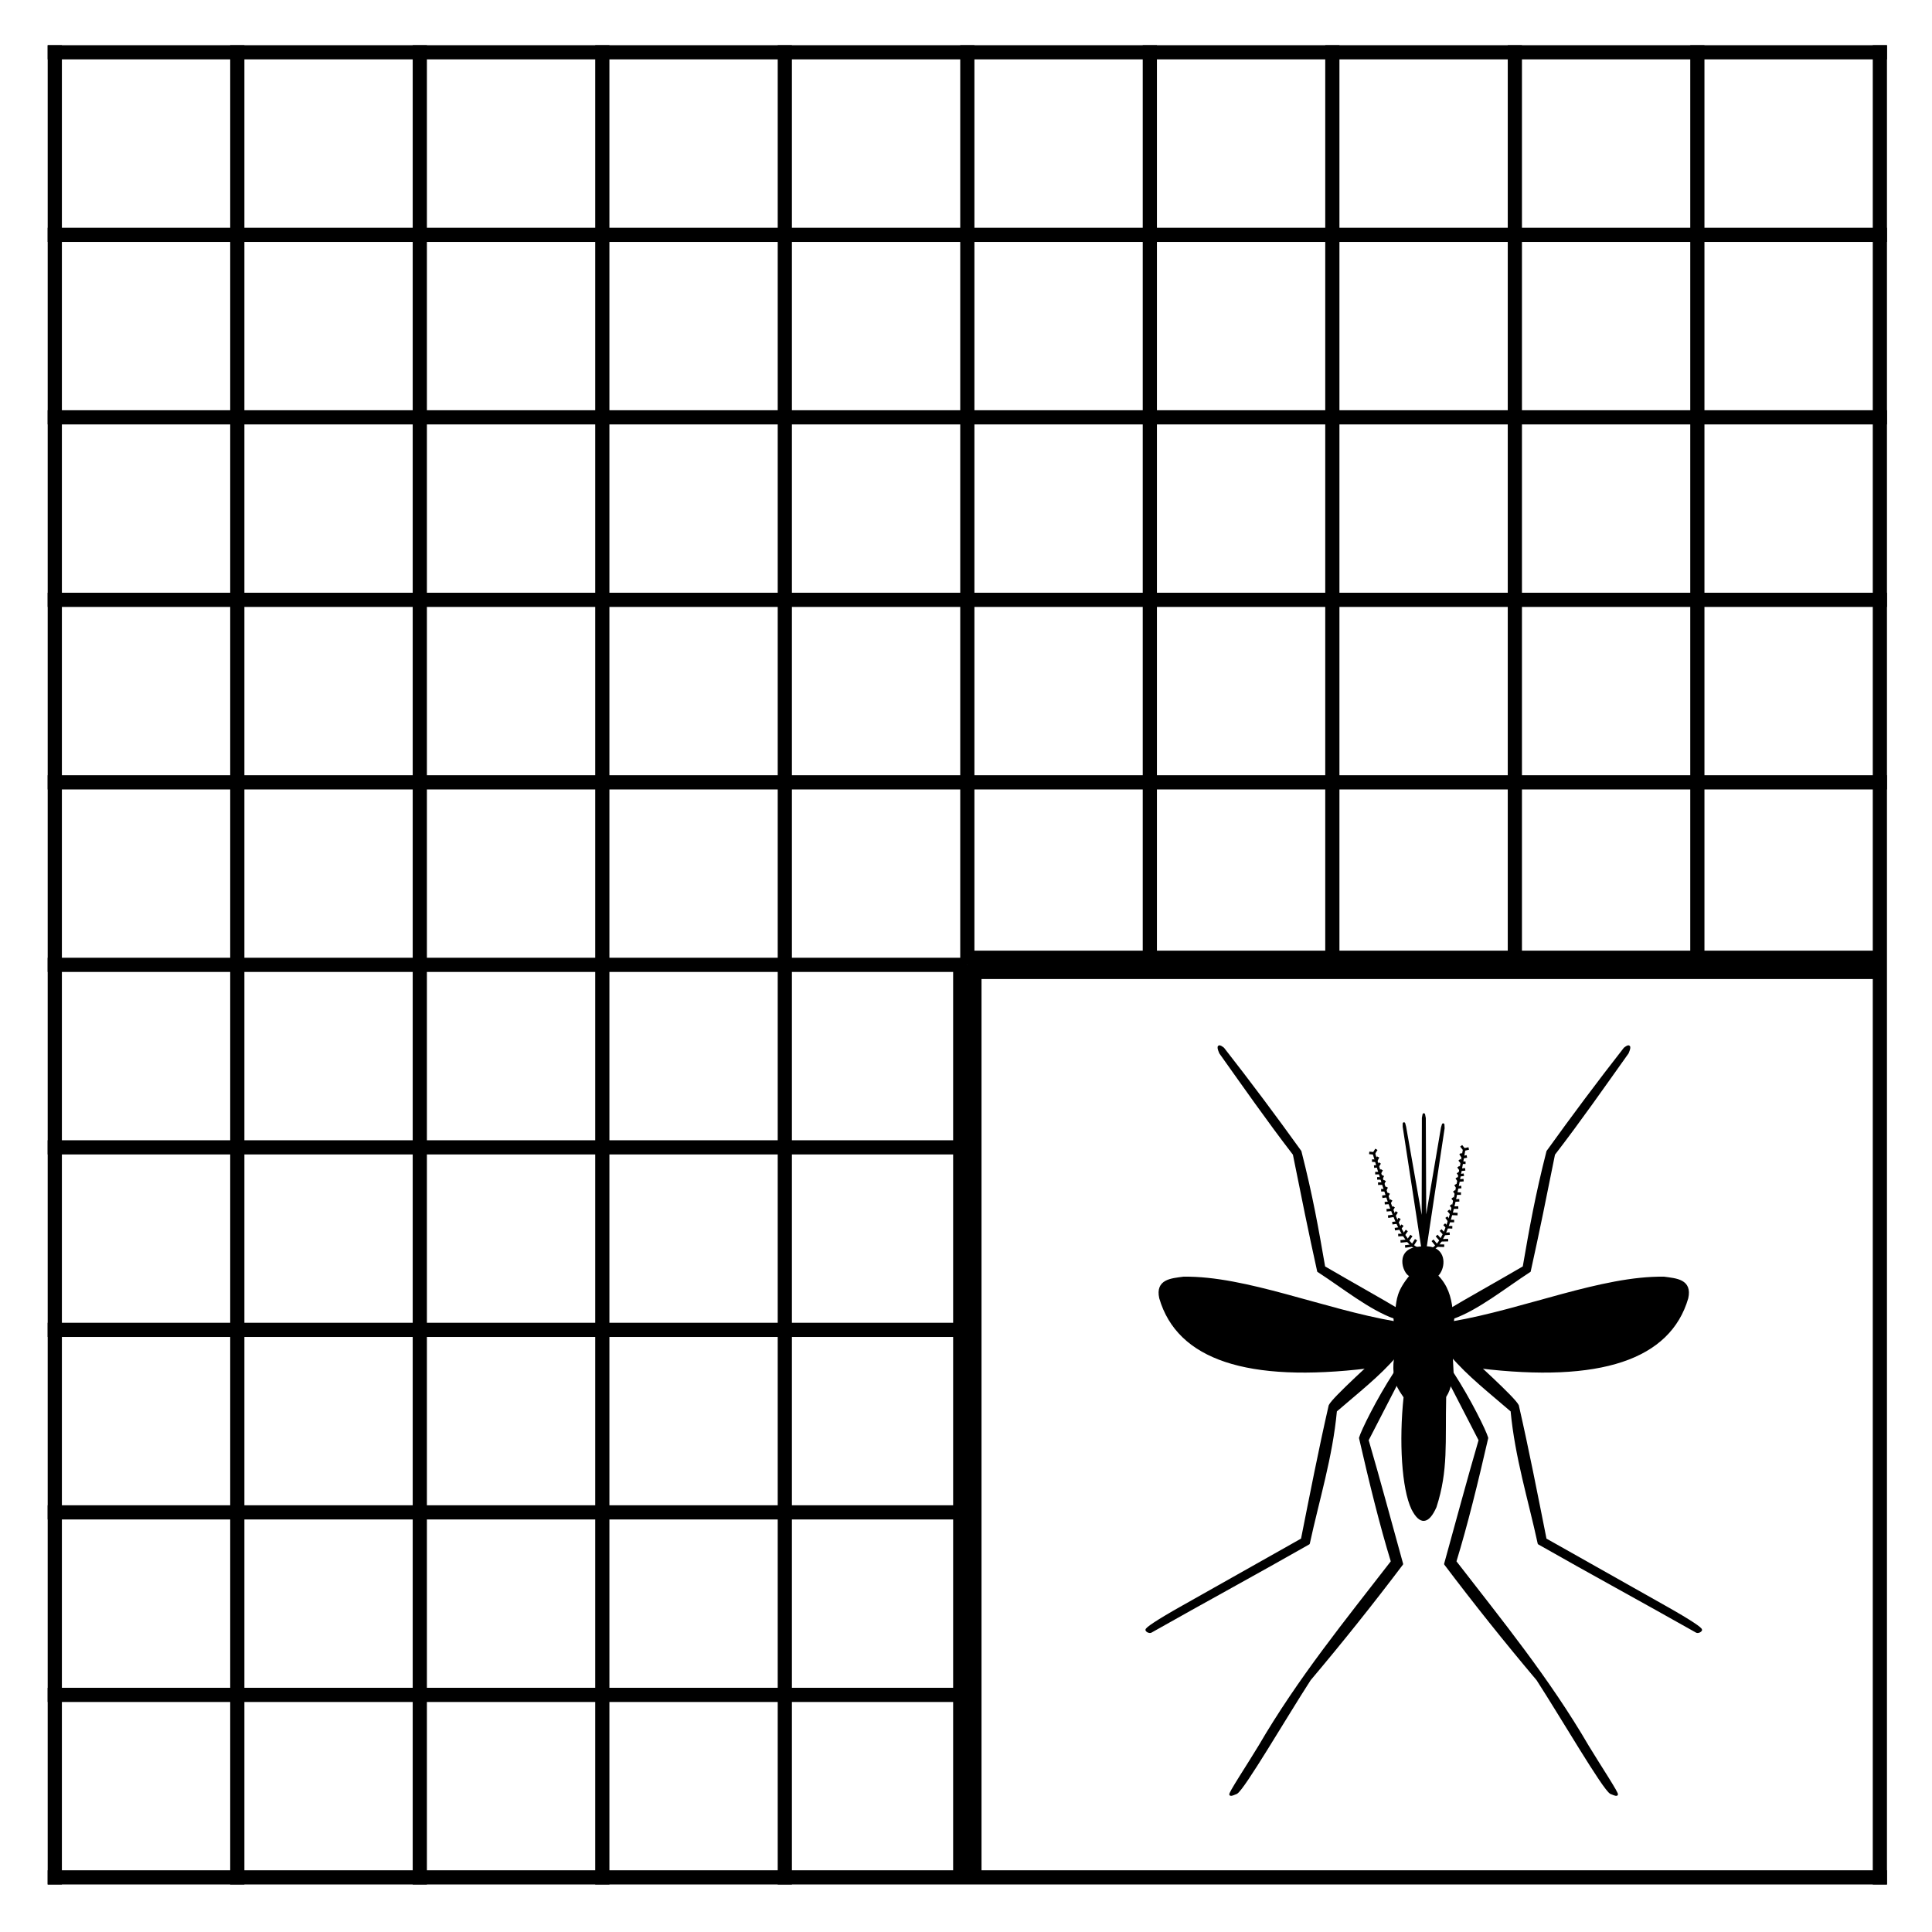 <?xml version="1.0" encoding="UTF-8" standalone="no"?>
<svg xmlns:inkscape="http://www.inkscape.org/namespaces/inkscape" xmlns:sodipodi="http://sodipodi.sourceforge.net/DTD/sodipodi-0.dtd" xmlns="http://www.w3.org/2000/svg" xmlns:svg="http://www.w3.org/2000/svg" width="420" height="420" viewBox="0 0 111.125 111.125" version="1.1" id="svg11123" inkscape:version="1.2.2 (732a01da63, 2022-12-09)" sodipodi:docname="icon - rgpl - pollen insektenschutz.svg">
  <defs id="defs11120"></defs>
  <g inkscape:label="Layer 1" inkscape:groupmode="layer" id="layer1">
    <g id="g14004" transform="matrix(0.816,0,0,0.816,246.645,-109.837)">
      <g id="g10496" transform="matrix(0.18,0,0,0.18,-156.61,81.411)" style="stroke:#000000;stroke-width:1;stroke-dasharray:none;stroke-opacity:1">
        <g id="g10438" style="stroke:#000000;stroke-width:1;stroke-dasharray:none;stroke-opacity:1" transform="rotate(-8.371,-254.478,784.31)">
          <path style="fill:none;stroke:#000000;stroke-width:1;stroke-linecap:butt;stroke-linejoin:miter;stroke-dasharray:none;stroke-opacity:1" d="m -254.478,784.31 c -6.296,-4.322 -8.56,-22.211 -11.097,-39.177" id="path10404" sodipodi:nodetypes="cc"></path>
          <path style="fill:none;stroke:#000000;stroke-width:1;stroke-linecap:butt;stroke-linejoin:miter;stroke-dasharray:none;stroke-opacity:1" d="m -258.796,783.001 2.888,0.025 1.742,-2.026" id="path10406"></path>
          <path style="fill:none;stroke:#000000;stroke-width:1;stroke-linecap:butt;stroke-linejoin:miter;stroke-dasharray:none;stroke-opacity:1" d="m -260.284,780.769 2.872,0.145 1.692,-1.815" id="path10408"></path>
          <path style="fill:none;stroke:#000000;stroke-width:1;stroke-linecap:butt;stroke-linejoin:miter;stroke-dasharray:none;stroke-opacity:1" d="m -260.813,778.189 2.158,0.235 1.43,-1.525" id="path10410"></path>
          <path style="fill:none;stroke:#000000;stroke-width:1;stroke-linecap:butt;stroke-linejoin:miter;stroke-dasharray:none;stroke-opacity:1" d="m -261.772,775.709 2.08,-0.004 1.128,-1.12" id="path10412"></path>
          <path style="fill:none;stroke:#000000;stroke-width:1;stroke-linecap:butt;stroke-linejoin:miter;stroke-dasharray:none;stroke-opacity:1" d="m -262.417,773.245 1.965,0.024 1.111,-1.48" id="path10414"></path>
          <path style="fill:none;stroke:#000000;stroke-width:1;stroke-linecap:butt;stroke-linejoin:miter;stroke-dasharray:none;stroke-opacity:1" d="m -263.69,770.483 2.488,-0.043 1.15,-1.329" id="path10416"></path>
          <path style="fill:none;stroke:#000000;stroke-width:1;stroke-linecap:butt;stroke-linejoin:miter;stroke-dasharray:none;stroke-opacity:1" d="m -263.905,767.904 2.142,0.116 0.835,-1.058" id="path10418"></path>
          <path style="fill:none;stroke:#000000;stroke-width:1;stroke-linecap:butt;stroke-linejoin:miter;stroke-dasharray:none;stroke-opacity:1" d="m -264.22,765.059 1.872,0.148 0.873,-1.025" id="path10420"></path>
          <path style="fill:none;stroke:#000000;stroke-width:1;stroke-linecap:butt;stroke-linejoin:miter;stroke-dasharray:none;stroke-opacity:1" d="m -264.798,762.43 1.932,0.019 0.797,-1.044" id="path10422"></path>
          <path style="fill:none;stroke:#000000;stroke-width:1;stroke-linecap:butt;stroke-linejoin:miter;stroke-dasharray:none;stroke-opacity:1" d="m -264.864,759.834 1.581,0.224 0.768,-1.134" id="path10424"></path>
          <path style="fill:none;stroke:#000000;stroke-width:1;stroke-linecap:butt;stroke-linejoin:miter;stroke-dasharray:none;stroke-opacity:1" d="m -265.691,757.122 1.963,0.238 0.831,-1.098" id="path10426"></path>
          <path style="fill:none;stroke:#000000;stroke-width:1;stroke-linecap:butt;stroke-linejoin:miter;stroke-dasharray:none;stroke-opacity:1" d="m -265.741,755.005 1.687,0.284 0.711,-1.061" id="path10428"></path>
          <path style="fill:none;stroke:#000000;stroke-width:1;stroke-linecap:butt;stroke-linejoin:miter;stroke-dasharray:none;stroke-opacity:1" d="m -266.204,752.888 1.817,0.231 0.928,-1.19" id="path10430"></path>
          <path style="fill:none;stroke:#000000;stroke-width:1;stroke-linecap:butt;stroke-linejoin:miter;stroke-dasharray:none;stroke-opacity:1" d="m -266.27,750.292 1.468,0.05 0.98,-1.142" id="path10432"></path>
          <path style="fill:none;stroke:#000000;stroke-width:1;stroke-linecap:butt;stroke-linejoin:miter;stroke-dasharray:none;stroke-opacity:1" d="m -266.717,747.812 1.592,0.358 0.987,-1.4" id="path10434"></path>
          <path style="fill:none;stroke:#000000;stroke-width:1;stroke-linecap:butt;stroke-linejoin:miter;stroke-dasharray:none;stroke-opacity:1" d="m -267.361,744.686 1.786,0.446 1.207,-1.406" id="path10436"></path>
        </g>
        <g id="g10474" transform="matrix(-1,-0.027,-0.027,1,-481.271,-6.643)" style="stroke:#000000;stroke-width:1;stroke-dasharray:none;stroke-opacity:1">
          <path style="fill:none;stroke:#000000;stroke-width:1;stroke-linecap:butt;stroke-linejoin:miter;stroke-dasharray:none;stroke-opacity:1" d="m -254.478,784.31 c -6.296,-4.322 -8.56,-22.211 -11.097,-39.177" id="path10440" sodipodi:nodetypes="cc"></path>
          <path style="fill:none;stroke:#000000;stroke-width:1;stroke-linecap:butt;stroke-linejoin:miter;stroke-dasharray:none;stroke-opacity:1" d="m -258.796,783.001 2.888,0.025 1.742,-2.026" id="path10442"></path>
          <path style="fill:none;stroke:#000000;stroke-width:1;stroke-linecap:butt;stroke-linejoin:miter;stroke-dasharray:none;stroke-opacity:1" d="m -260.284,780.769 2.872,0.145 1.692,-1.815" id="path10444"></path>
          <path style="fill:none;stroke:#000000;stroke-width:1;stroke-linecap:butt;stroke-linejoin:miter;stroke-dasharray:none;stroke-opacity:1" d="m -260.813,778.189 2.158,0.235 1.43,-1.525" id="path10446"></path>
          <path style="fill:none;stroke:#000000;stroke-width:1;stroke-linecap:butt;stroke-linejoin:miter;stroke-dasharray:none;stroke-opacity:1" d="m -261.772,775.709 2.08,-0.004 1.128,-1.12" id="path10448"></path>
          <path style="fill:none;stroke:#000000;stroke-width:1;stroke-linecap:butt;stroke-linejoin:miter;stroke-dasharray:none;stroke-opacity:1" d="m -262.417,773.245 1.965,0.024 1.111,-1.48" id="path10450"></path>
          <path style="fill:none;stroke:#000000;stroke-width:1;stroke-linecap:butt;stroke-linejoin:miter;stroke-dasharray:none;stroke-opacity:1" d="m -263.69,770.483 2.488,-0.043 1.15,-1.329" id="path10452"></path>
          <path style="fill:none;stroke:#000000;stroke-width:1;stroke-linecap:butt;stroke-linejoin:miter;stroke-dasharray:none;stroke-opacity:1" d="m -263.905,767.904 2.142,0.116 0.835,-1.058" id="path10454"></path>
          <path style="fill:none;stroke:#000000;stroke-width:1;stroke-linecap:butt;stroke-linejoin:miter;stroke-dasharray:none;stroke-opacity:1" d="m -264.22,765.059 1.872,0.148 0.873,-1.025" id="path10456"></path>
          <path style="fill:none;stroke:#000000;stroke-width:1;stroke-linecap:butt;stroke-linejoin:miter;stroke-dasharray:none;stroke-opacity:1" d="m -264.798,762.43 1.932,0.019 0.797,-1.044" id="path10458"></path>
          <path style="fill:none;stroke:#000000;stroke-width:1;stroke-linecap:butt;stroke-linejoin:miter;stroke-dasharray:none;stroke-opacity:1" d="m -264.864,759.834 1.581,0.224 0.768,-1.134" id="path10460"></path>
          <path style="fill:none;stroke:#000000;stroke-width:1;stroke-linecap:butt;stroke-linejoin:miter;stroke-dasharray:none;stroke-opacity:1" d="m -265.691,757.122 1.963,0.238 0.831,-1.098" id="path10462"></path>
          <path style="fill:none;stroke:#000000;stroke-width:1;stroke-linecap:butt;stroke-linejoin:miter;stroke-dasharray:none;stroke-opacity:1" d="m -265.741,755.005 1.687,0.284 0.711,-1.061" id="path10464"></path>
          <path style="fill:none;stroke:#000000;stroke-width:1;stroke-linecap:butt;stroke-linejoin:miter;stroke-dasharray:none;stroke-opacity:1" d="m -266.204,752.888 1.817,0.231 0.928,-1.19" id="path10466"></path>
          <path style="fill:none;stroke:#000000;stroke-width:1;stroke-linecap:butt;stroke-linejoin:miter;stroke-dasharray:none;stroke-opacity:1" d="m -266.27,750.292 1.468,0.05 0.98,-1.142" id="path10468"></path>
          <path style="fill:none;stroke:#000000;stroke-width:1;stroke-linecap:butt;stroke-linejoin:miter;stroke-dasharray:none;stroke-opacity:1" d="m -266.717,747.812 1.592,0.358 0.987,-1.4" id="path10470"></path>
          <path style="fill:none;stroke:#000000;stroke-width:1;stroke-linecap:butt;stroke-linejoin:miter;stroke-dasharray:none;stroke-opacity:1" d="m -267.361,744.686 1.786,0.446 1.207,-1.406" id="path10472"></path>
        </g>
        <path style="fill:#000000;fill-opacity:1;stroke:#000000;stroke-width:1;stroke-linecap:butt;stroke-linejoin:round;stroke-dasharray:none;stroke-opacity:1" d="m -346.003,924.733 46.763,-26.374 c 3.449,-17.339 6.943,-35.264 10.862,-52.368 1.492,-3.06 16.969,-16.784 25.72,-25.261 l 0.187,5.45 c -6.593,7.817 -15.441,14.668 -23.656,21.79 -1.715,18.314 -6.898,34.702 -10.608,51.908 -19.948,11.369 -40.415,22.473 -61.824,34.572 -0.65,0.242 -1.456,-0.341 -1.546,-0.597 -0.275,-0.471 3.841,-3.35 14.102,-9.121 z" id="path10476" sodipodi:nodetypes="cccccccccc"></path>
        <path style="fill:#000000;fill-opacity:1;stroke:#000000;stroke-width:1;stroke-linecap:butt;stroke-linejoin:round;stroke-dasharray:none;stroke-opacity:1" d="m -157.258,924.733 -46.763,-26.374 c -3.449,-17.339 -6.943,-35.264 -10.862,-52.368 -1.492,-3.06 -16.969,-16.784 -25.72,-25.261 l -0.187,5.45 c 6.593,7.817 15.441,14.668 23.656,21.79 1.715,18.314 6.898,34.702 10.608,51.908 19.948,11.369 40.415,22.473 61.824,34.572 0.65,0.242 1.456,-0.341 1.546,-0.597 0.275,-0.471 -3.841,-3.35 -14.102,-9.121 z" id="path10478" sodipodi:nodetypes="cccccccccc"></path>
        <path style="fill:#000000;fill-opacity:1;stroke:#000000;stroke-width:1;stroke-linecap:butt;stroke-linejoin:round;stroke-dasharray:none;stroke-opacity:1" d="m -315.944,979.466 c 15.419,-26.482 33.938,-49.13 51.947,-72.426 -4.405,-14.332 -8.506,-31.059 -12.488,-48.417 0.824,-2.818 6.692,-14.832 13.549,-25.393 l 0.758,3.812 -11.551,22.408 c 4.813,16.478 9.022,32.351 13.518,48.512 -11.51,15.25 -23.542,30.326 -36.111,45.223 -9.572,14.794 -25.865,42.784 -28.715,44.383 -0.65,0.242 -2.051,0.9 -2.141,0.644 -1.233,0.753 7.47,-12.472 11.233,-18.746 z" id="path10480" sodipodi:nodetypes="ccccccccccc"></path>
        <path style="fill:#000000;fill-opacity:1;stroke:#000000;stroke-width:1;stroke-linecap:butt;stroke-linejoin:round;stroke-dasharray:none;stroke-opacity:1" d="m -187.425,979.466 c -15.419,-26.482 -33.938,-49.13 -51.947,-72.426 4.405,-14.332 8.506,-31.059 12.488,-48.417 -0.824,-2.818 -6.692,-14.832 -13.549,-25.393 l -0.758,3.812 11.551,22.408 c -4.813,16.478 -9.022,32.351 -13.518,48.512 11.51,15.25 23.542,30.326 36.111,45.223 9.572,14.794 25.865,42.784 28.715,44.383 0.65,0.242 2.051,0.9 2.141,0.644 1.233,0.753 -7.47,-12.472 -11.233,-18.746 z" id="path10482" sodipodi:nodetypes="ccccccccccc"></path>
        <path style="fill:#000000;fill-opacity:1;stroke:#000000;stroke-width:1;stroke-linecap:butt;stroke-linejoin:miter;stroke-dasharray:none;stroke-opacity:1" d="m -262.996,811.477 c -9.692,-3.487 -19.886,-11.735 -29.898,-18.256 -3.486,-15.768 -6.089,-28.666 -9.509,-45.741 -10.335,-13.419 -19.461,-26.536 -28.856,-39.72 -1.317,-3.11 -0.337,-2.669 1.058,-1.587 10.32,13.187 20.347,26.621 30.179,40.296 4.471,17.542 6.688,30.164 9.311,45.297 9.415,5.512 24.014,13.695 28.443,16.404 z" id="path10484" sodipodi:nodetypes="ccccccccc"></path>
        <path style="fill:#000000;fill-opacity:1;stroke:#000000;stroke-width:1;stroke-linecap:butt;stroke-linejoin:miter;stroke-dasharray:none;stroke-opacity:1" d="m -240.118,811.477 c 9.692,-3.487 19.886,-11.735 29.898,-18.256 3.486,-15.768 6.089,-28.666 9.509,-45.741 10.335,-13.419 19.461,-26.536 28.856,-39.72 1.317,-3.11 0.337,-2.669 -1.058,-1.587 -10.32,13.187 -20.347,26.621 -30.179,40.296 -4.471,17.542 -6.688,30.164 -9.311,45.297 -9.415,5.512 -24.014,13.695 -28.443,16.404 z" id="path10486" sodipodi:nodetypes="ccccccccc"></path>
        <path style="fill:#000000;fill-opacity:1;stroke:#000000;stroke-width:1;stroke-linecap:butt;stroke-linejoin:miter;stroke-dasharray:none;stroke-opacity:1" d="m -262.658,820.73 -10.755,10.13 c -47.343,5.732 -74.374,-3.331 -81.307,-27.034 -1.548,-6.904 4.249,-7.213 8.98,-7.858 24.294,-0.389 54.721,12.663 82.88,17.493 z" id="path10488" sodipodi:nodetypes="cccccc"></path>
        <path style="fill:#000000;fill-opacity:1;stroke:#000000;stroke-width:1;stroke-linecap:butt;stroke-linejoin:miter;stroke-dasharray:none;stroke-opacity:1" d="m -240.603,820.73 10.755,10.13 c 47.343,5.732 74.374,-3.331 81.307,-27.034 1.548,-6.904 -4.249,-7.213 -8.98,-7.858 -24.294,-0.389 -54.721,12.663 -82.88,17.493 z" id="path10490" sodipodi:nodetypes="cccccc"></path>
        <path style="fill:#000000;fill-opacity:1;stroke:#000000;stroke-width:1;stroke-linecap:butt;stroke-linejoin:miter;stroke-dasharray:none;stroke-opacity:1" d="m -256.514,794.941 c -2.217,0.233 -6.394,-9.239 2.035,-10.631 2.105,-0.239 4.599,-0.563 6.828,0.312 4.401,1.807 3.884,7.822 1.058,10.451 3.964,3.956 5.18,8.461 5.746,13.097 l 0.728,3.307 v 0 l -0.284,1.984 -0.201,7.269 -0.187,5.45 0.357,7.05 c -0.36,1.809 -0.596,2.998 -0.758,3.812 -0.575,2.052 -0.814,3.228 -2.159,5.391 -0.41,18.016 0.877,28.746 -3.77,43.127 -2.867,6.41 -5.82,6.731 -8.864,0.794 -3.794,-7.954 -4.878,-26.445 -3.043,-43.789 -1.103,-1.682 -2.282,-3.139 -3.151,-5.523 l -0.758,-3.812 c -0.217,-2.522 -0.128,-4.902 0.465,-7.05 l -0.187,-5.45 c -0.06,-2.133 -0.116,-4.187 -0.201,-7.269 l -0.136,-1.984 0.728,-3.307 c 0.598,-3.627 0.326,-6.739 5.755,-13.229 z" id="path10492" sodipodi:nodetypes="cccccccccccccccccccccccc"></path>
        <path style="fill:#000000;fill-opacity:1;stroke:#000000;stroke-width:1;stroke-linecap:round;stroke-linejoin:round;stroke-dasharray:none;stroke-opacity:1" d="m -252.106,784.08 -7.275,-47.342 v -1.239 l 0.351,1.31 7.069,40.125 0.093,-43.638 0.257,-1.333 0.281,1.427 0.187,43.498 6.741,-39.736 0.374,-1.239 0.07,1.403 -7.045,46.735 z" id="path10494" sodipodi:nodetypes="cccccccccccccc"></path>
      </g>
      <g id="g10402" transform="translate(684.846,-398.565)">
        <path style="fill:none;stroke:#000000;stroke-width:1;stroke-linecap:butt;stroke-linejoin:miter;stroke-dasharray:none;stroke-opacity:1" d="m -983.745,626.909 64.823,10e-6" id="path10354" sodipodi:nodetypes="cc"></path>
        <path style="fill:none;stroke:#000000;stroke-width:1;stroke-linecap:butt;stroke-linejoin:miter;stroke-dasharray:none;stroke-opacity:1" d="m -983.745,536.856 h 129.646" id="path10356"></path>
        <path style="fill:none;stroke:#000000;stroke-width:1;stroke-linecap:butt;stroke-linejoin:miter;stroke-dasharray:none;stroke-opacity:1" d="m -983.745,562.586 h 129.646" id="path10358"></path>
        <path style="fill:none;stroke:#000000;stroke-width:1;stroke-linecap:butt;stroke-linejoin:miter;stroke-dasharray:none;stroke-opacity:1" d="m -983.745,588.315 h 129.646" id="path10360"></path>
        <path style="fill:none;stroke:#000000;stroke-width:1;stroke-linecap:butt;stroke-linejoin:miter;stroke-dasharray:none;stroke-opacity:1" d="m -983.745,614.044 64.823,10e-6" id="path10362" sodipodi:nodetypes="cc"></path>
        <path style="fill:none;stroke:#000000;stroke-width:1;stroke-linecap:butt;stroke-linejoin:miter;stroke-dasharray:none;stroke-opacity:1" d="m -983.745,639.773 64.823,10e-6" id="path10364" sodipodi:nodetypes="cc"></path>
        <path style="fill:none;stroke:#000000;stroke-width:1;stroke-linecap:butt;stroke-linejoin:miter;stroke-dasharray:none;stroke-opacity:1" d="m -983.745,652.638 64.823,10e-6" id="path10366" sodipodi:nodetypes="cc"></path>
        <path style="fill:none;stroke:#000000;stroke-width:1;stroke-linecap:butt;stroke-linejoin:miter;stroke-dasharray:none;stroke-opacity:1" d="m -983.745,665.502 h 129.646" id="path10368"></path>
        <path style="fill:none;stroke:#000000;stroke-width:1;stroke-linecap:butt;stroke-linejoin:miter;stroke-dasharray:none;stroke-opacity:1" d="m -983.745,549.721 h 129.646" id="path10370"></path>
        <path style="fill:none;stroke:#000000;stroke-width:1;stroke-linecap:butt;stroke-linejoin:miter;stroke-dasharray:none;stroke-opacity:1" d="m -983.745,575.45 h 129.646" id="path10372"></path>
        <path style="fill:none;stroke:#000000;stroke-width:1;stroke-linecap:butt;stroke-linejoin:miter;stroke-dasharray:none;stroke-opacity:1" d="m -983.745,601.179 64.823,10e-6" id="path10374" sodipodi:nodetypes="cc"></path>
        <path style="fill:none;stroke:#000000;stroke-width:1;stroke-linecap:butt;stroke-linejoin:miter;stroke-dasharray:none;stroke-opacity:1" d="M -944.651,536.356 V 666.002" id="path10376"></path>
        <path style="fill:none;stroke:#000000;stroke-width:1;stroke-linecap:butt;stroke-linejoin:miter;stroke-dasharray:none;stroke-opacity:1" d="M -854.599,536.356 V 666.002" id="path10378"></path>
        <path style="fill:none;stroke:#000000;stroke-width:1;stroke-linecap:butt;stroke-linejoin:miter;stroke-dasharray:none;stroke-opacity:1" d="m -880.328,536.356 v 64.823" id="path10380" sodipodi:nodetypes="cc"></path>
        <path style="fill:none;stroke:#000000;stroke-width:1;stroke-linecap:butt;stroke-linejoin:miter;stroke-dasharray:none;stroke-opacity:1" d="m -906.058,536.356 v 64.823" id="path10382" sodipodi:nodetypes="cc"></path>
        <path style="fill:none;stroke:#000000;stroke-width:1;stroke-linecap:butt;stroke-linejoin:miter;stroke-dasharray:none;stroke-opacity:1" d="M -931.787,536.356 V 666.002" id="path10384"></path>
        <path style="fill:none;stroke:#000000;stroke-width:1;stroke-linecap:butt;stroke-linejoin:miter;stroke-dasharray:none;stroke-opacity:1" d="M -957.516,536.356 V 666.002" id="path10386"></path>
        <path style="fill:none;stroke:#000000;stroke-width:1;stroke-linecap:butt;stroke-linejoin:miter;stroke-dasharray:none;stroke-opacity:1" d="M -970.38,536.356 V 666.002" id="path10388"></path>
        <path style="fill:none;stroke:#000000;stroke-width:1;stroke-linecap:butt;stroke-linejoin:miter;stroke-dasharray:none;stroke-opacity:1" d="M -983.245,536.356 V 666.002" id="path10390"></path>
        <path style="fill:none;stroke:#000000;stroke-width:1;stroke-linecap:butt;stroke-linejoin:miter;stroke-dasharray:none;stroke-opacity:1" d="m -867.464,536.356 v 64.823" id="path10392" sodipodi:nodetypes="cc"></path>
        <path style="fill:none;stroke:#000000;stroke-width:1;stroke-linecap:butt;stroke-linejoin:miter;stroke-dasharray:none;stroke-opacity:1" d="m -893.193,536.356 v 64.823" id="path10394" sodipodi:nodetypes="cc"></path>
        <path style="fill:none;stroke:#000000;stroke-width:1;stroke-linecap:butt;stroke-linejoin:miter;stroke-dasharray:none;stroke-opacity:1" d="m -918.922,536.356 v 64.823" id="path10396" sodipodi:nodetypes="cc"></path>
        <path style="fill:none;stroke:#000000;stroke-width:2;stroke-linecap:butt;stroke-linejoin:miter;stroke-dasharray:none;stroke-opacity:1" d="m -918.922,601.179 64.323,-2e-5" id="path10398" sodipodi:nodetypes="cc"></path>
        <path style="fill:none;stroke:#000000;stroke-width:2;stroke-linecap:butt;stroke-linejoin:miter;stroke-dasharray:none;stroke-opacity:1" d="m -918.922,601.179 v 64.323" id="path10400" sodipodi:nodetypes="cc"></path>
      </g>
    </g>
  </g>
</svg>

